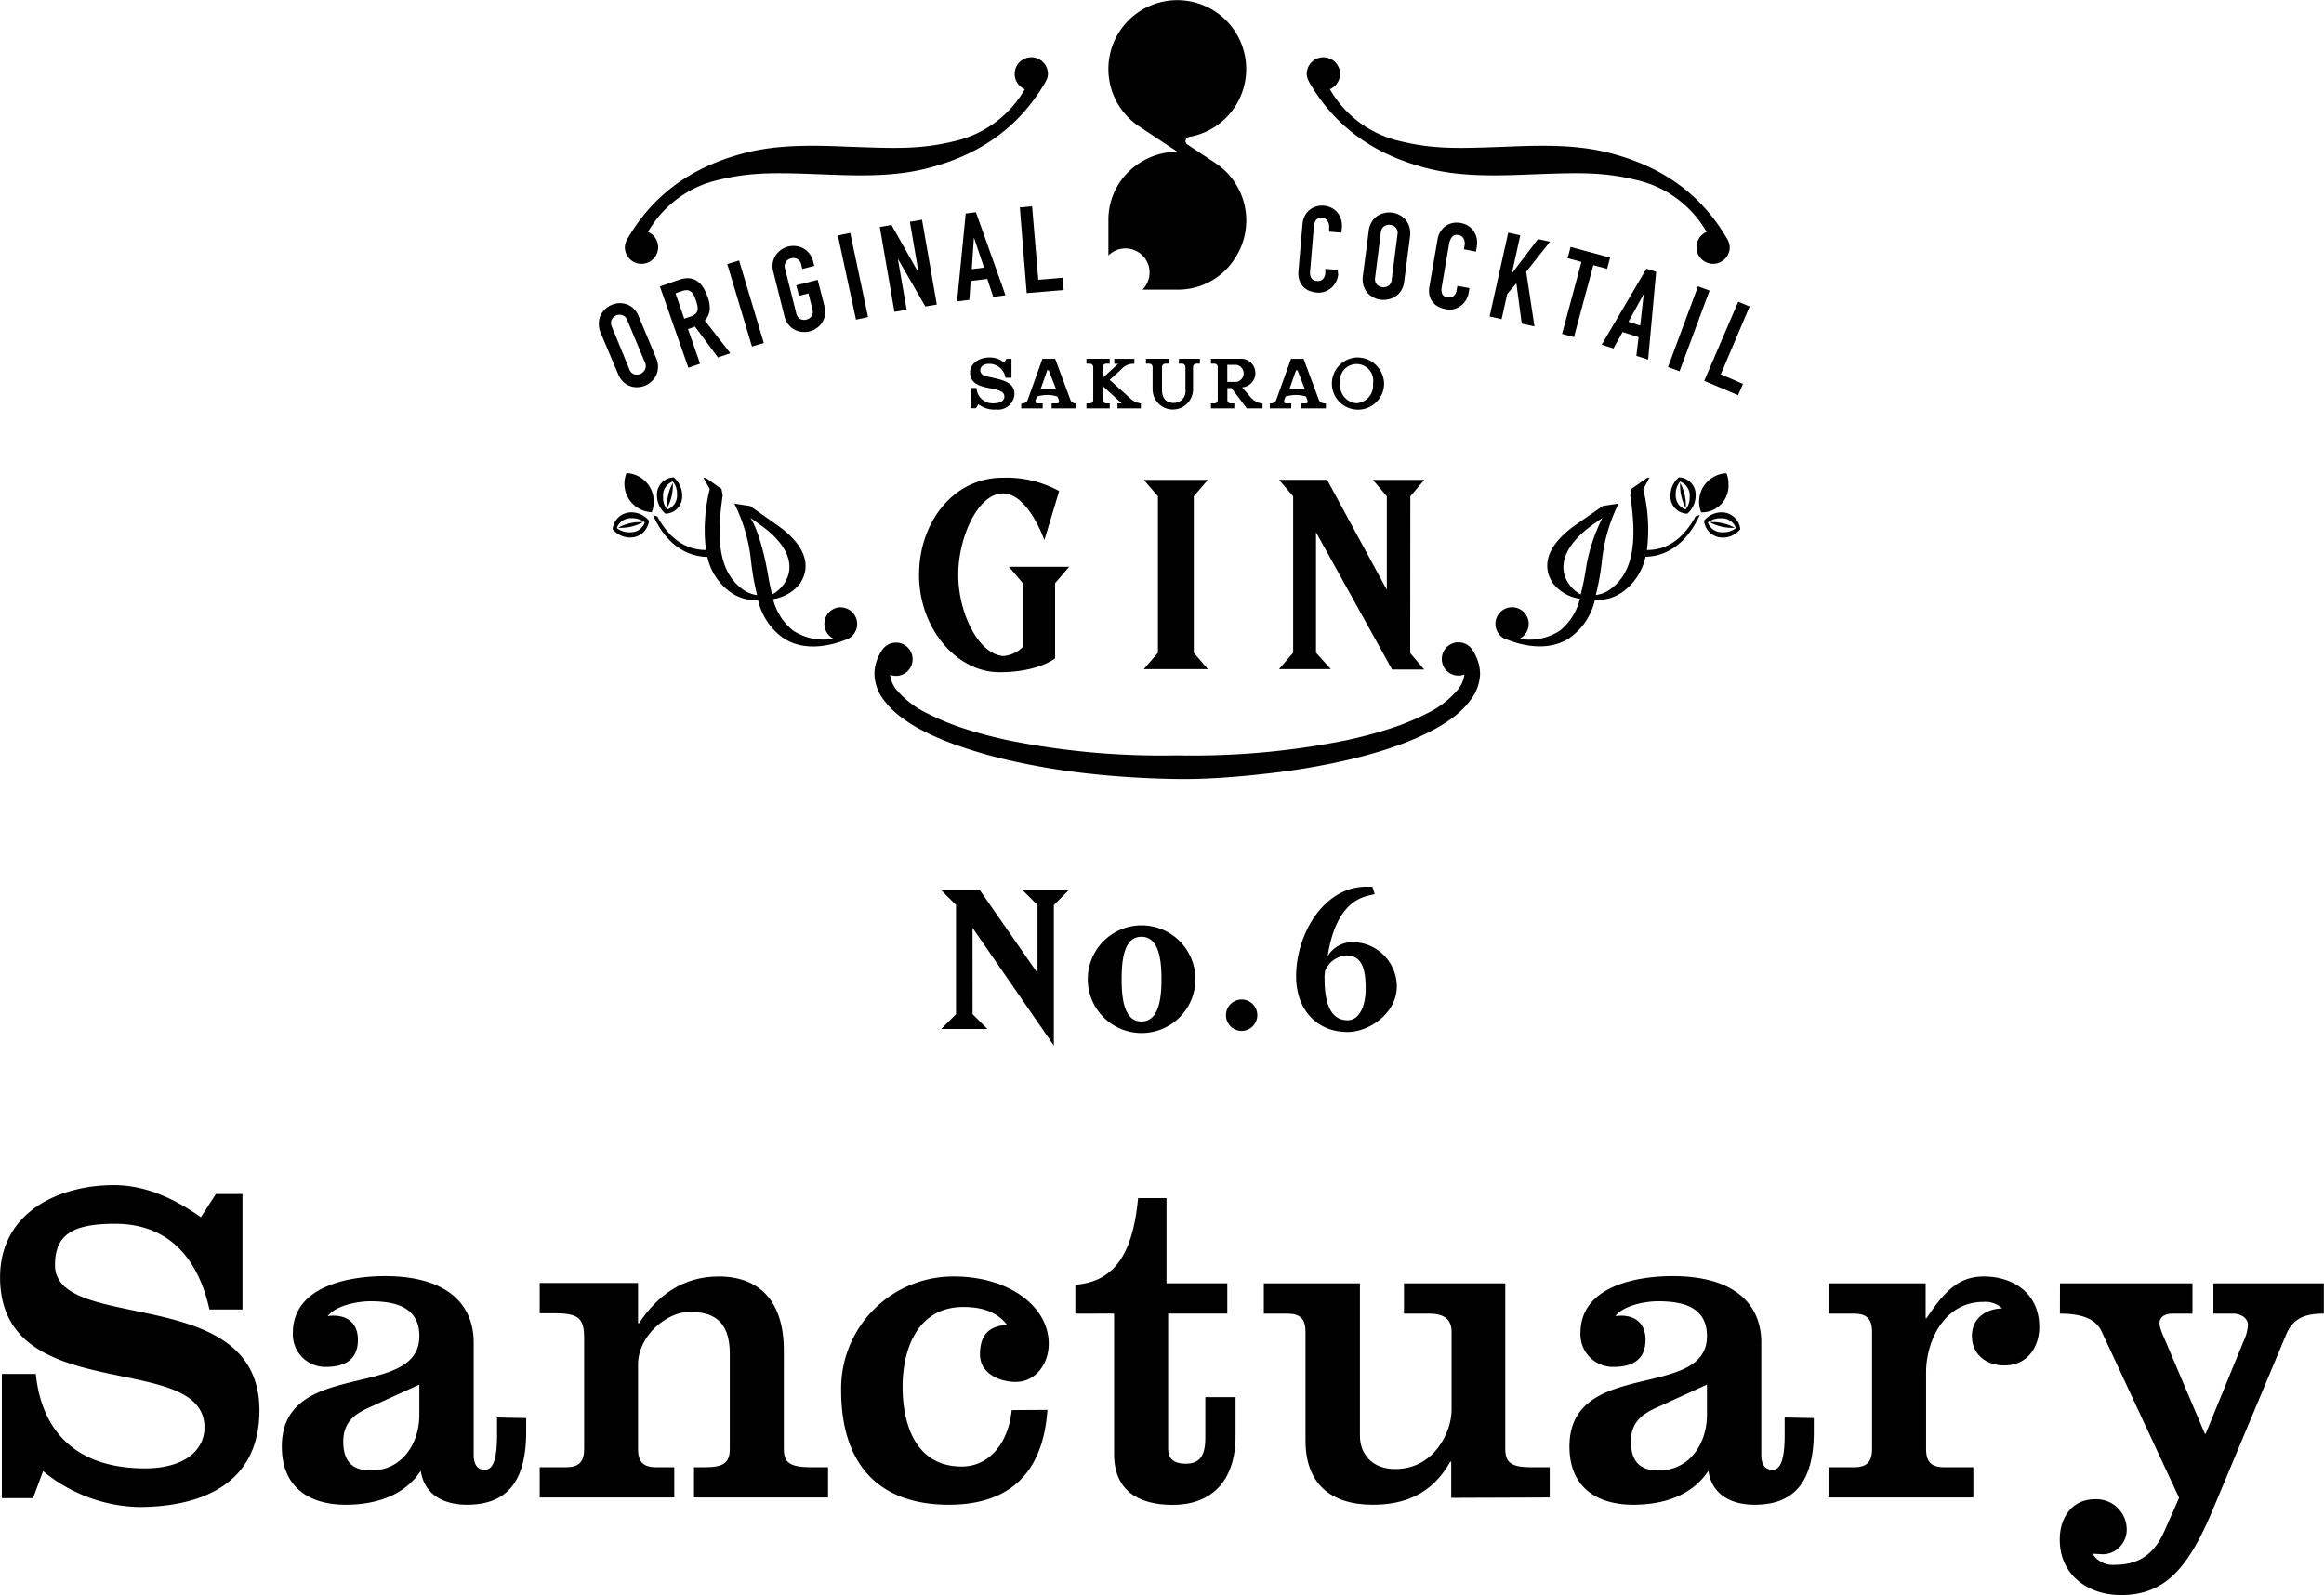 <svg xmlns="http://www.w3.org/2000/svg" viewBox="0 0 314.34 215.76"><title>アセット 3</title><g id="レイヤー_2" data-name="レイヤー 2"><g id="レイヤー_6" data-name="レイヤー 6"><path d="M131.55,137.19l2,2h-6.24l2-2V122.42l-2-2h5.22l7.8,11.21v-9.2l-2-2h6.21l-2,2v19l-11-15.92Z"/><path d="M147.13,132.45a7.28,7.28,0,1,1,7.26,7.29A7.28,7.28,0,0,1,147.13,132.45Zm7.26,5.73c2.39,0,2.71-3.22,2.71-5.73s-.32-5.73-2.71-5.73-2.68,3.22-2.68,5.73S152,138.18,154.39,138.18Z"/><path d="M167.93,139.45a2.12,2.12,0,1,1,2.13-2.1A2.13,2.13,0,0,1,167.93,139.45Z"/><path d="M182.93,127.45a6,6,0,0,1,6,6c0,3.66-3.82,6.15-6.62,6.15-4.36,0-7-3.18-7-7.52,0-5.7,3.72-12.13,9.52-12.13.38,0,.79,0,.79,0l.32,1c-.92.32-5.09.22-6.37,8.41A3.9,3.9,0,0,1,182.93,127.45Zm1.78,6.43c0-1.62,0-4.62-2.52-4.62a3.3,3.3,0,0,0-2.93,2,4.13,4.13,0,0,0-.1,1.18c0,3.69,1.05,5.57,3.09,5.57C183.85,138.05,184.71,136.08,184.71,133.88Z"/><path d="M29.2,161.52h3.6v15.62H28.33c-1.49-6.76-5.39-11.59-12.77-11.59-5.77,0-8.12,1.49-8.12,5.58,0,9.3,27.65,2.36,27.65,19.65,0,9.86-7.69,13.08-16.37,13.08A21.05,21.05,0,0,1,5.83,199l-1.36,3.66H.25v-16.8H4.84c.87,8.31,6,12.77,14.76,12.77,5.46,0,8.06-2.54,8.06-5.52,0-10.6-27.65-2.6-27.65-20.33,0-8.74,7.88-12.46,15.38-12.46,4.71,0,8.68,2.17,11.78,4.34Z"/><path d="M71.17,191.83v1.86c0,6.94-2.79,9.86-8,9.86-3.1,0-5.77-1.3-6.26-4.59-2.29,3.47-6.26,4.59-10.17,4.59-4.84,0-8.62-2.29-8.62-7.87,0-12,18.6-6.2,18.6-14.94,0-4-3.35-4.71-6.63-4.71-1.74,0-4.65.56-5.77,2,2.29-.31,4.09.68,4.09,3.22,0,2.79-1.92,3.66-4.34,3.66a4.4,4.4,0,0,1-4.46-4.59c0-6.32,7.56-7.69,12.46-7.69,8.37,0,12,3.78,12,9v15.19c0,1.36.56,2,1.49,2s1.67-.87,1.67-4.71v-2.36Zm-14.45-4.53-6.57,3c-1.8.81-3.72,1.8-3.72,4.71,0,2.6,1.18,3.91,3.72,3.91,4.21,0,6.57-3.6,6.57-7.56Z"/><path d="M86.3,179h.13c2.54-3.84,6-6.32,10.79-6.32,5.46,0,8.8,3.29,8.8,10V196c0,1.8.74,2.48,3.72,2.48H112v4.09H93.87v-4.09h1.49c2.6,0,3.35-.68,3.35-2.48v-12.9c0-4.65-2.48-5.64-5.46-5.64s-6.95,3.16-6.95,7.13V196c0,1.8.74,2.48,2.48,2.48H91.2v4.09H73v-4.09h3.53c1.74,0,2.48-.68,2.48-2.48V181c0-2.67-.74-3.35-4-3.35H73v-4.09H86.3Z"/><path d="M141.67,190.72c-.56,8.31-4.9,12.83-13.33,12.83-9.55,0-14.57-5.52-14.57-15.5a15.16,15.16,0,0,1,15.31-15.37c7.19,0,12.77,3.91,12.77,9.11,0,2.73-1.8,5.15-4.46,5.15-2.17,0-4.84-1.12-4.84-3.72s1.18-3.84,3.66-4c-1.37-1.8-3.47-2.42-5.89-2.42-6.45,0-8.24,6.08-8.24,10.79s1.55,10.79,8,10.79c3.72,0,6.32-3.16,6.76-7.63Z"/><path d="M145.45,177.7v-3.91c6.32-.43,7.94-6,8.49-11.72h3.84v11.53H166v4.09h-8V196c0,1.24.68,2,2.36,2,1.92,0,2.67-1.05,2.67-3.53V189h4.09v5.21c0,6.51-3.6,9.36-8.49,9.36-4.65,0-7.94-1.92-7.94-6.88v-19Z"/><path d="M196.29,202.62v-4.9h-.12c-2.54,4.53-6.39,5.83-10.48,5.83-5.77,0-9.11-2.91-9.11-8.68V180.18c0-1.8-.74-2.48-2.48-2.48h-3.16v-4.09h13v20.58c0,2.6,1.74,4.53,4.77,4.53,5.27,0,7.63-5,7.63-8V180.18c0-1.74-1.05-2.48-3-2.48H189.9v-4.09h13.7V196c0,1.8.74,2.48,3.53,2.48h2.48v4.09Z"/><path d="M245.33,191.83v1.86c0,6.94-2.79,9.86-8,9.86-3.1,0-5.77-1.3-6.26-4.59-2.29,3.47-6.26,4.59-10.17,4.59-4.84,0-8.62-2.29-8.62-7.87,0-12,18.6-6.2,18.6-14.94,0-4-3.35-4.71-6.63-4.71-1.74,0-4.65.56-5.77,2,2.29-.31,4.09.68,4.09,3.22,0,2.79-1.92,3.66-4.34,3.66a4.4,4.4,0,0,1-4.46-4.59c0-6.32,7.56-7.69,12.46-7.69,8.37,0,12,3.78,12,9v15.19c0,1.36.56,2,1.49,2s1.67-.87,1.67-4.71v-2.36Zm-14.45-4.53-6.57,3c-1.8.81-3.72,1.8-3.72,4.71,0,2.6,1.18,3.91,3.72,3.91,4.21,0,6.57-3.6,6.57-7.56Z"/><path d="M260.46,178.32h.12c2.48-3.72,4.4-5.64,7.75-5.64,4,0,7.5,2.29,7.5,6.82,0,2.79-1.67,5.21-4.71,5.21-2.42,0-4.4-1.43-4.4-4,0-2.36,1.86-3.66,4.09-3.72a3.35,3.35,0,0,0-2.6-.87c-5.08,0-7.69,5.08-7.69,9.55V196c0,1.8.74,2.48,2.48,2.48h3.91v4.09H247.32v-4.09h3.41c1.74,0,2.48-.68,2.48-2.48V180.18c0-1.8-.74-2.48-2.48-2.48h-3.41v-4.09h13.14Z"/><path d="M278.63,173.61h17.92v4.09h-2.67c-1.05,0-1.8.43-1.8,1.36a6.84,6.84,0,0,0,.56,1.74l5.58,13.14h.12l5.15-12.58a5.62,5.62,0,0,0,.56-2.17c0-.81-.87-1.49-2-1.49h-2.67v-4.09h14.94v4.09c-2.23,0-4.09.43-5.08,2.79l-10,23.87c-3.41,8.12-6.63,11.41-12.4,11.41-4.28,0-8.24-2.6-8.24-7.5,0-3,1.67-5.46,4.77-5.46a4.1,4.1,0,0,1,4.28,3.91,3.34,3.34,0,0,1-3,3.53c-.5,0-1.12-.06-1.61-.06a3.23,3.23,0,0,0,3,1.49c3.72,0,5.52-1.92,6.7-4.53l2-4.53-10.48-22.5c-.74-1.61-2.48-2.42-5.64-2.42Z"/><path d="M81.21,44.94A3,3,0,0,1,81,43.7a2.6,2.6,0,0,1,.25-1.07,2.74,2.74,0,0,1,.63-.84,2.83,2.83,0,0,1,.86-.55,2.94,2.94,0,0,1,1-.23,2.84,2.84,0,0,1,1,.14,2.69,2.69,0,0,1,.94.57,3,3,0,0,1,.7,1.05l2.37,5.67A3,3,0,0,1,89,49.71a2.61,2.61,0,0,1-.25,1.06,2.81,2.81,0,0,1-.63.84,2.9,2.9,0,0,1-1.86.77,2.71,2.71,0,0,1-1-.14,2.58,2.58,0,0,1-.94-.57,3,3,0,0,1-.71-1.06Zm3.91,5a1.11,1.11,0,0,0,.65.69,1.25,1.25,0,0,0,1.46-.61,1.12,1.12,0,0,0,0-1l-2.37-5.68a1.09,1.09,0,0,0-.65-.69,1.18,1.18,0,0,0-.84,0,1.16,1.16,0,0,0-.62.57,1.11,1.11,0,0,0,0,.95Z"/><path d="M89.26,38.75l2.53-.88q2.78-1,3.91,2.26A4.39,4.39,0,0,1,96,41.88a2.5,2.5,0,0,1-.67,1.47l3.45,4.43-1.67.58L94,44.18l-.94.33,1.63,4.69-1.58.55Zm3.29,4.36.9-.31a1.67,1.67,0,0,0,.62-.35.88.88,0,0,0,.27-.47,1.57,1.57,0,0,0,0-.59,6.34,6.34,0,0,0-.51-1.47,1.46,1.46,0,0,0-.38-.48,1,1,0,0,0-.53-.19,2,2,0,0,0-.73.14l-.82.28Z"/><path d="M98.37,35.72l1.6-.48,3.34,11.16-1.6.48Z"/><path d="M104.6,36.78a2.86,2.86,0,0,1-.07-1.27,2.61,2.61,0,0,1,.41-1,2.83,2.83,0,0,1,.74-.74,3,3,0,0,1,.93-.42,2.83,2.83,0,0,1,1-.07,2.79,2.79,0,0,1,1,.29,2.65,2.65,0,0,1,.84.7A3,3,0,0,1,110,35.4l.14.57-1.62.41-.14-.57a1.13,1.13,0,0,0-.54-.78,1.19,1.19,0,0,0-.84-.08,1.21,1.21,0,0,0-.7.47,1.13,1.13,0,0,0-.11.95l1.51,6a1.12,1.12,0,0,0,.54.78,1.18,1.18,0,0,0,.84.08,1.2,1.2,0,0,0,.7-.47,1.11,1.11,0,0,0,.1-.95l-.53-2.12-1.28.32-.37-1.42,2.9-.74.91,3.55a3,3,0,0,1,.07,1.27,2.62,2.62,0,0,1-.41,1,2.76,2.76,0,0,1-.74.74,3,3,0,0,1-.93.42,2.83,2.83,0,0,1-1,.07,2.7,2.7,0,0,1-1-.29,2.58,2.58,0,0,1-.85-.7,2.93,2.93,0,0,1-.55-1.15Z"/><path d="M113.33,31.85,115,31.5l2.41,11.39-1.63.35Z"/><path d="M119,30.7l1.58-.27,3.67,6.49h0L123.07,30l1.64-.28,2,11.48-1.55.26L121.44,35h0l1.19,6.9-1.65.28Z"/><path d="M130.62,28.88l1.38-.17,4,11.23-1.66.21-.8-2.42-2.25.28-.18,2.55-1.66.21Zm1.11,3.24h0l-.29,4.29,1.66-.21Z"/><path d="M137.94,28.05l1.66-.14.84,9.94,3.29-.28.14,1.66-5,.42Z"/><path d="M181,37.12a2.73,2.73,0,0,1-.93,1.82,2.75,2.75,0,0,1-.89.51,2.44,2.44,0,0,1-1,.13,3.57,3.57,0,0,1-1-.21,2.27,2.27,0,0,1-.84-.52,2.46,2.46,0,0,1-.57-.89,3,3,0,0,1-.14-1.34l.55-6.39a2.84,2.84,0,0,1,.29-1,2.51,2.51,0,0,1,.62-.8,2.56,2.56,0,0,1,.91-.49,2.84,2.84,0,0,1,1.11-.11,2.75,2.75,0,0,1,1,.29,2.68,2.68,0,0,1,.8.64,2.74,2.74,0,0,1,.48.93,3,3,0,0,1,.11,1.13l-.06.65-1.66-.14,0-.56a1.33,1.33,0,0,0-.21-.87.88.88,0,0,0-.72-.42.84.84,0,0,0-.86.31,2,2,0,0,0-.29,1l-.5,5.94a1.5,1.5,0,0,0,.15.86.86.86,0,0,0,.76.41,1.14,1.14,0,0,0,.36,0,1,1,0,0,0,.36-.16,1,1,0,0,0,.28-.34,1.51,1.51,0,0,0,.15-.56l0-.57,1.66.14Z"/><path d="M185.13,31.23a3,3,0,0,1,.4-1.2,2.69,2.69,0,0,1,.75-.81,2.83,2.83,0,0,1,1-.41,2.9,2.9,0,0,1,2,.26,2.8,2.8,0,0,1,.82.64,2.52,2.52,0,0,1,.53,1,3,3,0,0,1,.09,1.27l-.79,6.1a3,3,0,0,1-.4,1.21,2.72,2.72,0,0,1-.75.79,2.81,2.81,0,0,1-1,.41,2.93,2.93,0,0,1-2-.25,2.69,2.69,0,0,1-.83-.64,2.55,2.55,0,0,1-.53-1,3,3,0,0,1-.08-1.27Zm.87,6.31a1.12,1.12,0,0,0,.22.93,1.25,1.25,0,0,0,1.57.2,1.11,1.11,0,0,0,.45-.84l.78-6.1a1.1,1.1,0,0,0-.22-.93,1.2,1.2,0,0,0-.75-.38,1.19,1.19,0,0,0-.83.18,1.11,1.11,0,0,0-.45.84Z"/><path d="M198.64,39.63a2.65,2.65,0,0,1-.38,1,2.71,2.71,0,0,1-.7.75,2.83,2.83,0,0,1-.93.44,2.47,2.47,0,0,1-1.06,0,3.63,3.63,0,0,1-.93-.29,2.29,2.29,0,0,1-.79-.59,2.43,2.43,0,0,1-.49-.94,3,3,0,0,1,0-1.35l1.09-6.32a2.81,2.81,0,0,1,.38-1,2.52,2.52,0,0,1,.7-.75,2.55,2.55,0,0,1,.94-.41,2.84,2.84,0,0,1,1.12,0,2.7,2.7,0,0,1,1,.38,2.5,2.5,0,0,1,.74.71,2.67,2.67,0,0,1,.41,1,3.11,3.11,0,0,1,0,1.14l-.11.64L198,33.72l.1-.55a1.38,1.38,0,0,0-.13-.89.92.92,0,0,0-.68-.48.85.85,0,0,0-.88.24A2.09,2.09,0,0,0,196,33l-1,5.87a1.59,1.59,0,0,0,.07.88.88.88,0,0,0,.72.48,1.34,1.34,0,0,0,.36,0,1,1,0,0,0,.37-.13,1,1,0,0,0,.31-.31,1.4,1.4,0,0,0,.19-.54l.1-.57,1.64.29Z"/><path d="M204,31.47l1.63.36L204.49,37h0l3.53-4.66,1.63.36-3.22,4.06,1.12,7.4-1.72-.38-.73-5.46-1.24,1.45-.75,3.4-1.63-.36Z"/><path d="M213.9,35.43l-1.87-.5.41-1.52,5.34,1.44-.41,1.52-1.86-.5-2.62,9.73-1.61-.43Z"/><path d="M222.69,36.35l1.32.42-1.09,11.88-1.59-.51.3-2.53-2.16-.7-1.24,2.23-1.59-.51Zm-.36,3.41h0l-2.07,3.77,1.59.51Z"/><path d="M229.67,38.73l1.56.58-4.06,10.92-1.56-.58Z"/><path d="M235.11,40.81l1.54.65-3.9,9.18,3,1.29-.66,1.53-4.58-1.94Z"/><path d="M190.76,67.14l1.89-2.22h-6.95l1.88,2.22V79.79l-8.08-14.88H173l1.91,2.22V88.3L173,90.51h7L178,88.3V72l10.29,18.56h4.34l-1.89-2.21Z"/><path d="M161.47,67.13l1.9-2.21h-8.66l1.91,2.21V88.3l-1.91,2.21h8.66l-1.9-2.21Z"/><path d="M136.46,76.67l1.89,2.22v8.63a4.24,4.24,0,0,1-2.67,1.23c-3.45-.31-6.07-6-6.07-11s2.64-11,6.05-11,5.6,6.31,5.6,6.31l2-6.63a14.8,14.8,0,0,0-7.66-1.8c-6.64,0-11.29,6-11.29,13.15s5,13.15,10.89,13.15c5.21,0,7.51-1.87,7.51-1.87V78.89l1.91-2.22Z"/><path d="M84.74,64a3.85,3.85,0,0,0,3.41,5.29A3.85,3.85,0,0,0,84.74,64Z"/><path d="M90.23,68.74A6.41,6.41,0,0,0,91,65.33,6.41,6.41,0,0,0,90.23,68.74Z"/><path d="M90,69.49a2.32,2.32,0,0,0,2.27-2.36,3.26,3.26,0,0,0-1.14-2.55,2.32,2.32,0,0,0-2.27,2.36A3.25,3.25,0,0,0,90,69.49ZM91,65.14a2.49,2.49,0,0,1,.57,1.71,2,2,0,0,1-1.32,2.08,2.47,2.47,0,0,1-.56-1.7A2,2,0,0,1,91,65.14Z"/><path d="M85.32,69.31a2.53,2.53,0,0,0-2.46,2.27,3.07,3.07,0,0,0,2.46,1.13,2.54,2.54,0,0,0,2.46-2.27A3.06,3.06,0,0,0,85.32,69.31ZM85.22,72a2.71,2.71,0,0,1-1.79-.57,2,2,0,0,1,2-1.33,2.72,2.72,0,0,1,1.79.57A2,2,0,0,1,85.22,72Z"/><path d="M87,70.63a6.39,6.39,0,0,0-3.4.76A6.38,6.38,0,0,0,87,70.63Z"/><path d="M113.74,82.14a2.25,2.25,0,0,0-1,4.26,7.5,7.5,0,0,1-5.48-1.11,7.88,7.88,0,0,1-2.7-4.25,5.72,5.72,0,0,0,3.57-2c1.66-2.36.93-5.24-3-8l-3.67-2.59-2.13-.32a22.34,22.34,0,0,1,2.22,7.45,36.12,36.12,0,0,0,.85,4.92,4.25,4.25,0,0,1-1.85-.71c-3.15-2.22-3.76-6.37-2.8-12.76l-.16-.89-2.1-1.47-.35-.06L96,66.17a22.39,22.39,0,0,0-.51,8.23c-3.2,0-5.26-2.1-6.58-4.53l-.57-.19c1.3,3,3.69,5.56,7.34,5.66a7.88,7.88,0,0,0,3.09,4.74,5.72,5.72,0,0,0,3.76,1.08,8.63,8.63,0,0,0,3.3,5.07c2.56,1.8,5.95,1.37,8.7.26l.15-.06,0,0h0a2.25,2.25,0,0,0-1-4.27Zm-9.93-4.77c-.47-2.68-1.36-5.87-2.31-7.32l1.31.93c3.94,2.77,4.8,5.73,3.23,8a4.46,4.46,0,0,1-1.6,1.43A28.81,28.81,0,0,1,103.82,77.37Z"/><path d="M222.76,74.41a22.58,22.58,0,0,0-.5-8.23l.85-1.58-.35.06-2.1,1.47-.16.89c1,6.39.36,10.55-2.79,12.76a4.27,4.27,0,0,1-1.86.71,36,36,0,0,0,.86-4.92,22.41,22.41,0,0,1,2.22-7.45l-2.13.32L213.12,71c-3.94,2.77-4.67,5.64-3,8a5.73,5.73,0,0,0,3.57,2A7.86,7.86,0,0,1,211,85.3a7.5,7.5,0,0,1-5.48,1.11,2.25,2.25,0,1,0-2,0h0l.05,0,.15.06c2.76,1.12,6.14,1.55,8.7-.26a8.66,8.66,0,0,0,3.31-5.07,5.74,5.74,0,0,0,3.76-1.08,7.89,7.89,0,0,0,3.08-4.74c3.65-.1,6-2.7,7.34-5.66l-.57.19C228,72.3,226,74.39,222.76,74.41Zm-8.33,3a28.66,28.66,0,0,1-.64,3,4.52,4.52,0,0,1-1.59-1.43c-1.57-2.23-.7-5.19,3.23-8l1.31-.93A23.67,23.67,0,0,0,214.44,77.37Z"/><path d="M233.79,65.53a3.59,3.59,0,0,0-.28-1.51,3.85,3.85,0,0,0-3.41,5.29A3.59,3.59,0,0,0,233.79,65.53Z"/><path d="M227.26,65.33a6.39,6.39,0,0,0,.76,3.41A6.38,6.38,0,0,0,227.26,65.33Z"/><path d="M228.22,69.49a3.27,3.27,0,0,0,1.13-2.55,2.32,2.32,0,0,0-2.27-2.36,3.25,3.25,0,0,0-1.14,2.55A2.32,2.32,0,0,0,228.22,69.49Zm-1-4.35a2,2,0,0,1,1.32,2.08,2.48,2.48,0,0,1-.56,1.7,2,2,0,0,1-1.32-2.08A2.48,2.48,0,0,1,227.26,65.14Z"/><path d="M232.94,69.31a3.06,3.06,0,0,0-2.46,1.14,2.54,2.54,0,0,0,2.46,2.27,3.05,3.05,0,0,0,2.45-1.13A2.53,2.53,0,0,0,232.94,69.31ZM233,72a2,2,0,0,1-2-1.32,2.74,2.74,0,0,1,1.8-.57,2,2,0,0,1,2,1.33A2.7,2.7,0,0,1,233,72Z"/><path d="M234.64,71.39a6.4,6.4,0,0,0-3.4-.76A6.37,6.37,0,0,0,234.64,71.39Z"/><path d="M141.55,10.81a2,2,0,0,0,.19-.74,2.25,2.25,0,1,0-3.13,2,14.73,14.73,0,0,1-9.4,7c-4.84,1.19-8.27,1-15.08.75-5-.21-9.14-.16-13,.78-7.33,1.8-12.62,5.57-16.14,11.5a2.79,2.79,0,0,0-.47,1.27,2.25,2.25,0,1,0,3.13-2,14.73,14.73,0,0,1,9.39-7c4.85-1.19,8.27-1,15.08-.75,5,.21,9.12.16,13-.78,7.33-1.8,12.62-5.57,16.14-11.5A5.2,5.2,0,0,0,141.55,10.81Z"/><path d="M176.94,10.81a2,2,0,0,1-.19-.74,2.25,2.25,0,1,1,3.13,2,14.73,14.73,0,0,0,9.39,7c4.84,1.19,8.26,1,15.08.75,5-.21,9.13-.16,13,.78,7.33,1.8,12.62,5.57,16.14,11.5a2.78,2.78,0,0,1,.47,1.27,2.25,2.25,0,1,1-3.13-2,14.73,14.73,0,0,0-9.4-7c-4.84-1.19-8.27-1-15.08-.75-5,.21-9.12.16-13-.78-7.32-1.8-12.62-5.57-16.14-11.5A5.07,5.07,0,0,1,176.94,10.81Z"/><path d="M164.4,22.06h0l-3.82-2.53a.56.56,0,0,1,.22-1,9.32,9.32,0,1,0-6.71-1.42l5.16,3.42a9.35,9.35,0,0,0-5.16,1.55,9.09,9.09,0,0,0-4.17,7.77v4.71a3.26,3.26,0,1,1,4.61,4.62h4.71A9.09,9.09,0,0,0,167,35,9.32,9.32,0,0,0,164.4,22.06Z"/><path d="M159.43,49.2h.46a.45.45,0,0,1,.45.46v3.08a1.56,1.56,0,0,1-1.63,1.76c-1,0-1.54-.65-1.54-1.76V49.66a.45.45,0,0,1,.45-.46h.48v-.67H155v.67h.45a.45.45,0,0,1,.45.46v3a2.73,2.73,0,0,0,5.47,0v-3a.45.45,0,0,1,.45-.46h.48v-.67h-2.82Z"/><path d="M150.09,51.39,151.63,50a2.13,2.13,0,0,1,1.66-.79h.14v-.67h-2.71v.67h.53l-2.08,1.89V49.66a.45.45,0,0,1,.46-.46h.47v-.67h-3.15v.67h.46a.46.46,0,0,1,.46.46v4.46a.46.46,0,0,1-.46.45h-.46v.67h3.15v-.67h-.47a.46.46,0,0,1-.46-.45V52.23l2.55,2.34h-.57v.67h3.16v-.67A2.47,2.47,0,0,1,153,54Z"/><path d="M133.33,50.88a.89.89,0,0,1-.73-.66c-.06-.47.23-1,1.21-1A2.22,2.22,0,0,1,136,51.1h.81V48.54h-.67l-.33.52a2.9,2.9,0,0,0-2-.7c-1.47,0-2.6.91-2.6,2,0,2.88,4.64,1.58,4.64,3.3,0,.47-.42.88-1.31.89a2.2,2.2,0,0,1-2.46-2.07h-.81v2.74H132l.34-.53a3.58,3.58,0,0,0,2.39.71,2.23,2.23,0,0,0,2.48-2C137.29,51.52,135.25,51.35,133.33,50.88Z"/><path d="M144.79,54.1l-2.07-5.56H141l-2,5.56c-.12.32-.31.44-.87.5v.64h2.9v-.67h-.75a.21.21,0,0,1-.21-.21.68.68,0,0,1,0-.19l.18-.53a5,5,0,0,1,1.4-.21,4.74,4.74,0,0,1,1.38.21l.2.53a.67.67,0,0,1,0,.19.21.21,0,0,1-.21.21h-.78v.67h3.34V54.6C145.14,54.54,144.9,54.42,144.79,54.1Zm-3-1.52a5.67,5.67,0,0,0-1.05.1l.91-2.59h.2l1,2.58A5.78,5.78,0,0,0,141.74,52.57Z"/><path d="M178.39,54.1l-2.07-5.56h-1.7l-2,5.56c-.12.32-.31.44-.87.5v.64h2.9v-.67h-.74a.22.22,0,0,1-.22-.21.61.61,0,0,1,0-.19l.19-.53a4.92,4.92,0,0,1,1.39-.21,4.74,4.74,0,0,1,1.38.21l.2.53a.68.68,0,0,1,0,.19.21.21,0,0,1-.21.21H176v.67h3.34V54.6C178.75,54.54,178.51,54.42,178.39,54.1Zm-3-1.52a5.66,5.66,0,0,0-1,.1l.91-2.59h.2l1,2.58A5.86,5.86,0,0,0,175.34,52.57Z"/><path d="M183.49,48.36a3.53,3.53,0,1,0,3.72,3.53A3.62,3.62,0,0,0,183.49,48.36Zm0,6.19a2.39,2.39,0,0,1-2.21-2.66,2.25,2.25,0,1,1,4.43,0A2.4,2.4,0,0,1,183.49,54.55Z"/><path d="M169,53.55l-1-1.15a1.94,1.94,0,0,0-.28-3.87h-3.93v.67h.46a.45.45,0,0,1,.46.46v4.46a.45.45,0,0,1-.46.45h-.46v.67h3.16v-.67h-.48a.45.45,0,0,1-.46-.45V52.5h.56l2.07,2.74h2.13V54.6A2.59,2.59,0,0,1,169,53.55Zm-1.71-1.89H166v-2.3h1.26a1.17,1.17,0,0,1,0,2.3Z"/><path d="M199.91,89.47a6.36,6.36,0,0,0-.75-1.55h0a2.25,2.25,0,1,0-1.89,3.47,2.2,2.2,0,0,0,.8-.15,4,4,0,0,1-.84,2A12.56,12.56,0,0,1,193,96.51a33.85,33.85,0,0,1-5.24,2.13c-1.81.58-3.67,1.06-5.54,1.47a105.26,105.26,0,0,1-23,2.07,105.22,105.22,0,0,1-23-2.07c-1.87-.41-3.73-.89-5.54-1.47a33.73,33.73,0,0,1-5.23-2.13,12.52,12.52,0,0,1-4.22-3.23,4,4,0,0,1-.84-2,2.22,2.22,0,0,0,.8.15,2.25,2.25,0,1,0-1.89-3.47h0a6.23,6.23,0,0,0-.76,1.55,5.31,5.31,0,0,0-.26,1.77,6,6,0,0,0,1.19,3.32,11.31,11.31,0,0,0,2.28,2.31,20.62,20.62,0,0,0,2.6,1.69A36,36,0,0,0,130,101a59.55,59.55,0,0,0,5.74,1.67,93.33,93.33,0,0,0,11.71,2c3.94.43,7.88.66,11.84.71s7.91-.27,11.84-.71a93.39,93.39,0,0,0,11.71-2c1.93-.47,3.85-1,5.74-1.67a36,36,0,0,0,5.55-2.41,20.1,20.1,0,0,0,2.6-1.69A11.25,11.25,0,0,0,199,94.56a6.07,6.07,0,0,0,1.19-3.32A5.39,5.39,0,0,0,199.91,89.47Z"/></g></g></svg>